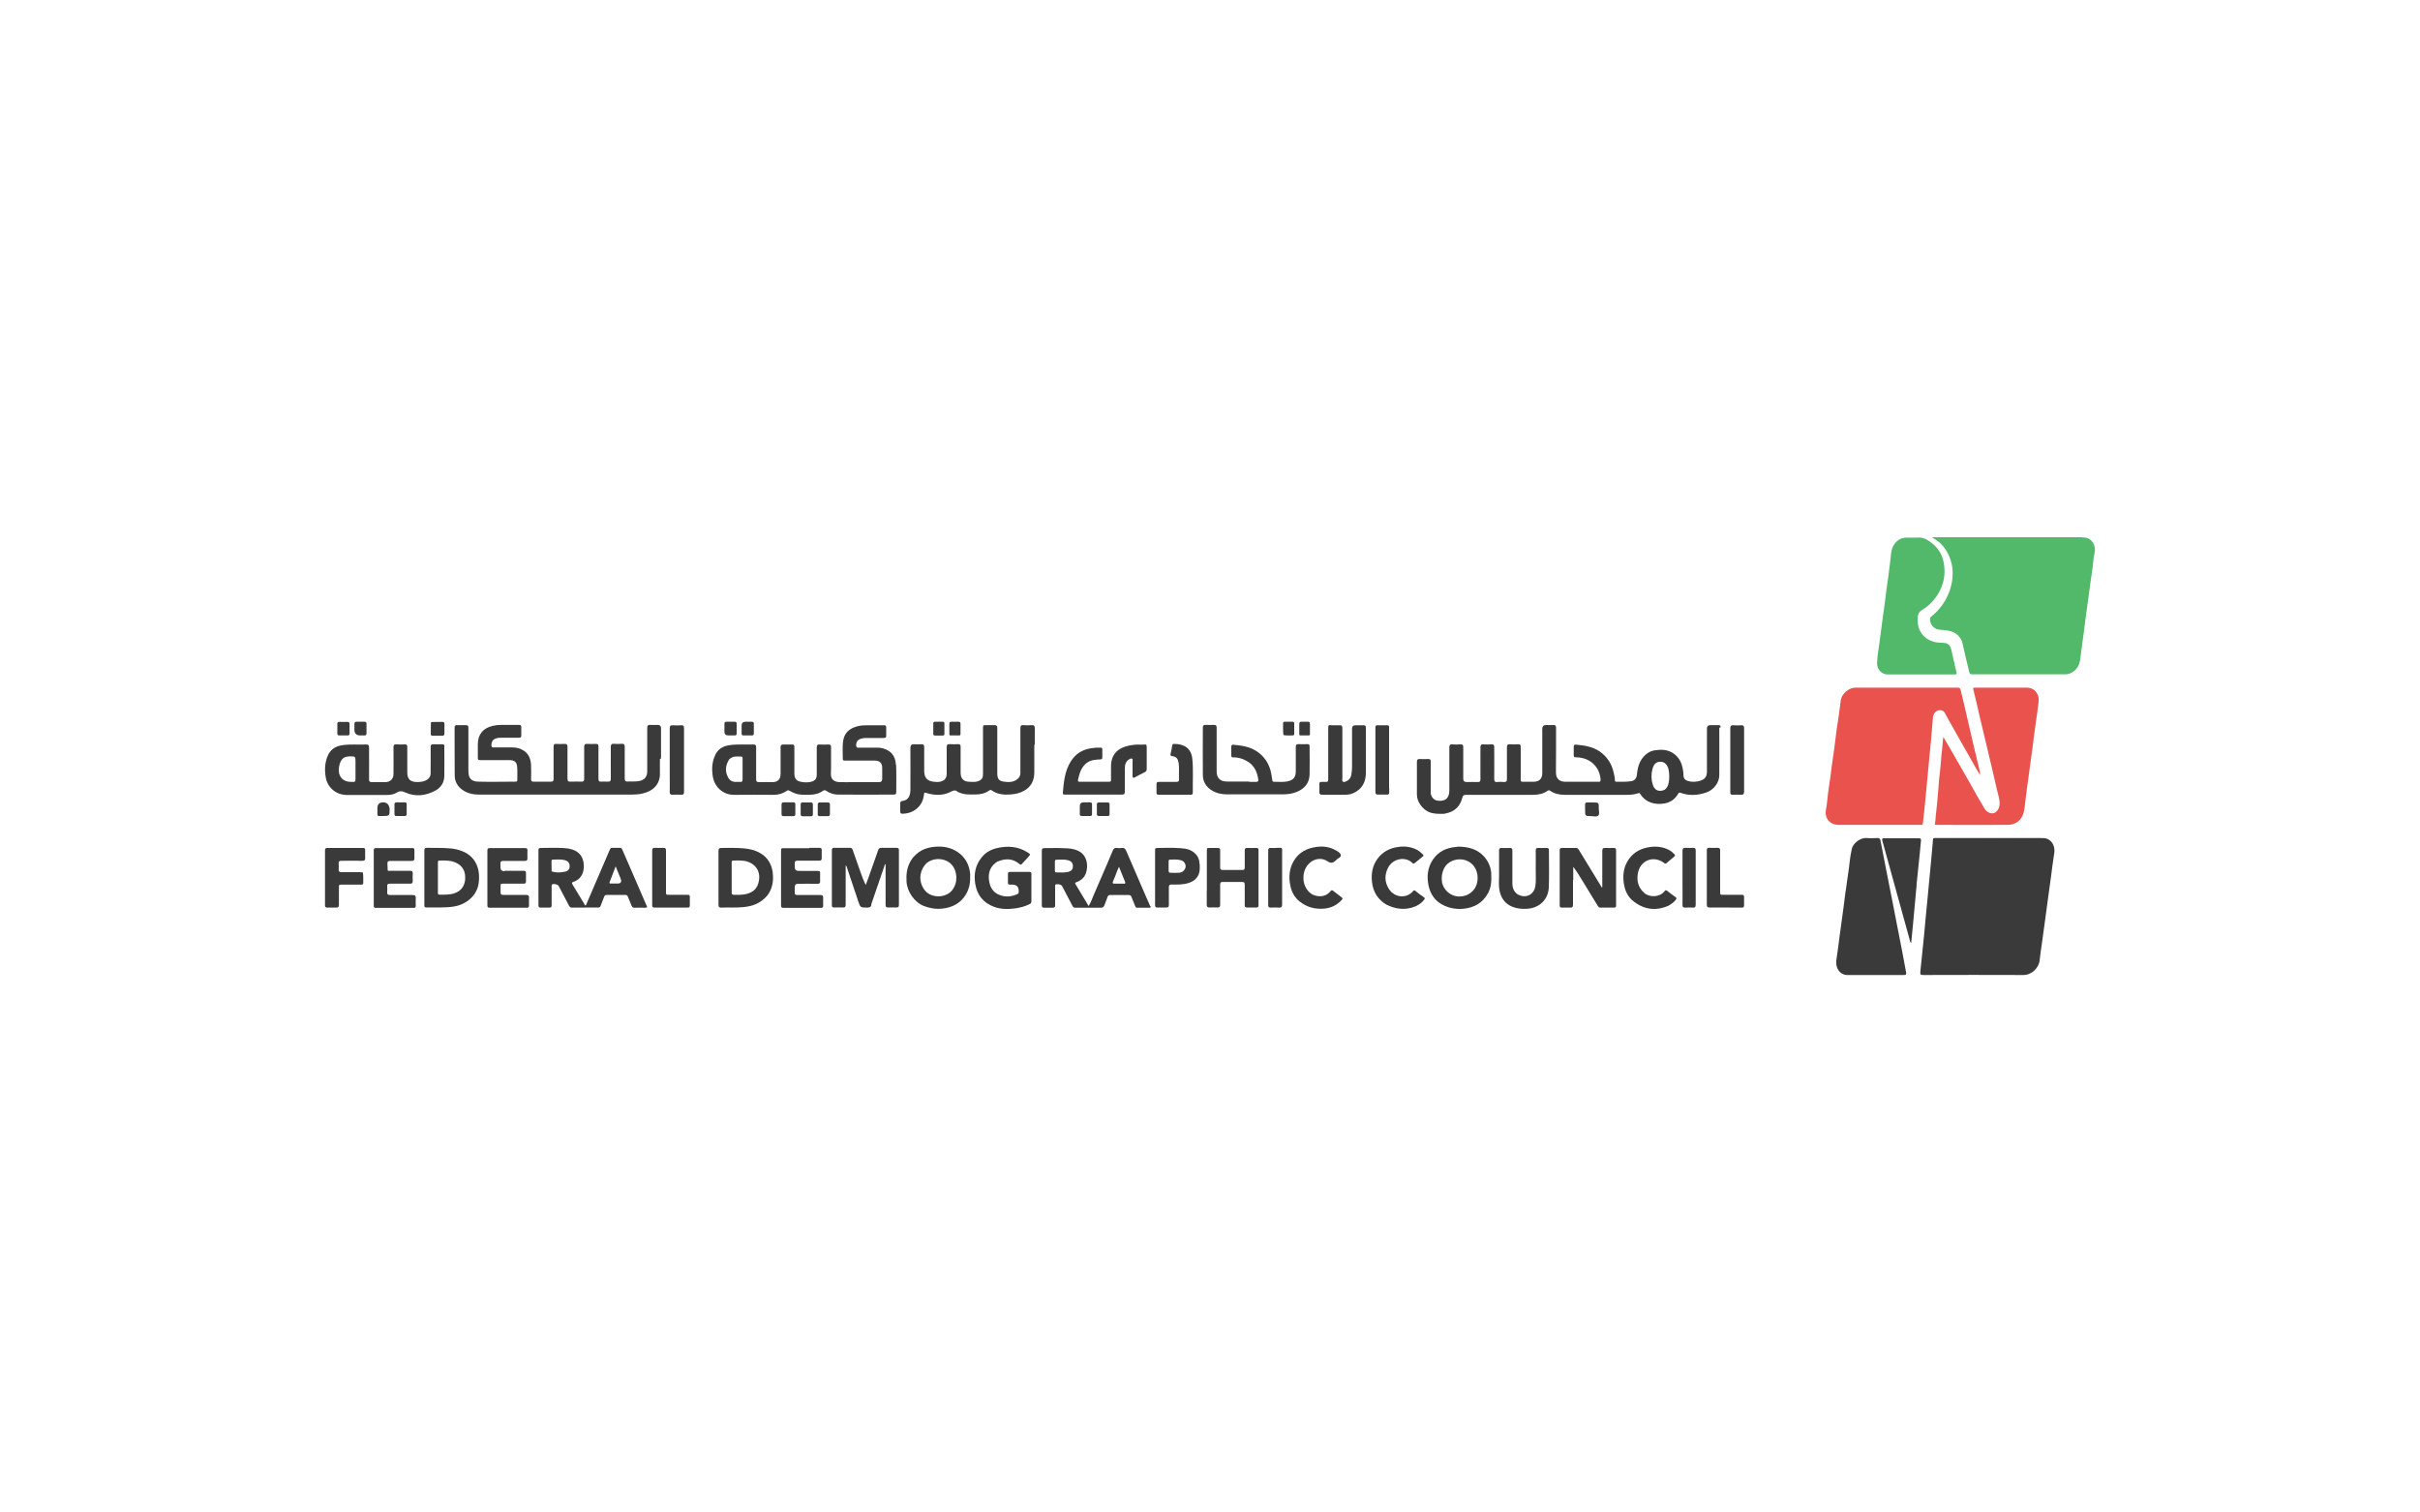 <?xml version="1.0" encoding="UTF-8"?><svg id="Layer_1" xmlns="http://www.w3.org/2000/svg" viewBox="0 0 200 125"><defs><style>.cls-1{fill:#e9524d;}.cls-2{fill:#3a3a3a;}.cls-3{fill:#51b969;}</style></defs><path class="cls-2" d="m29.99,72.09c.05.3.02.59.03.88,0,.14-.09.14-.19.14-.52,0-1.04,0-1.55,0-.27,0-.27,0-.27.26,0,.46,0,.93,0,1.39,0,.2-.06.26-.26.25-.23-.01-.46,0-.69,0-.13,0-.2-.03-.2-.18,0-1.52,0-3.04,0-4.56,0-.14.05-.19.19-.19.98,0,1.97,0,2.95,0,.13,0,.18.04.18.18,0,.22-.01.43,0,.65,0,.17-.05.24-.23.23-.57-.01-1.14,0-1.72,0-.18,0-.26.04-.24.24.01.16.01.32,0,.48-.01.17.06.22.22.22.5,0,1.01,0,1.51,0,.08,0,.16.01.25.03Z"/><path class="cls-2" d="m29.78,60.78q-.49,0-.49-.47c0-.16,0-.32,0-.48,0-.13.04-.18.17-.18.22,0,.44,0,.66,0,.13,0,.18.05.17.18,0,.25,0,.51,0,.76,0,.14-.04.2-.18.19-.11,0-.21,0-.34,0Z"/><path class="cls-2" d="m28.89,60.1c0,.18,0,.34,0,.5,0,.12-.03.19-.17.18-.23,0-.46,0-.68,0-.11,0-.16-.04-.16-.15,0-.27,0-.55,0-.82,0-.11.05-.15.16-.15.21,0,.42.01.62,0,.17-.01.25.05.23.23,0,.07,0,.13,0,.22Z"/><path class="cls-2" d="m31.19,66.8q0-.49.47-.49t.54.53c0,.6,0,.6-.6.6-.47,0-.4.06-.41-.4,0-.07,0-.15,0-.24Z"/><g><path class="cls-3" d="m172.08,44.42c.76-.06,1.16.63,1.03,1.24-.1.44-.12.89-.18,1.34-.06.44-.13.88-.19,1.32-.05.35-.09.71-.14,1.06-.08.55-.16,1.1-.23,1.65-.05.35-.09.7-.13,1.05-.04.34-.09.68-.14,1.02-.05.35-.1.71-.14,1.06-.05.47-.11.94-.52,1.27-.22.18-.46.3-.74.3-2.58,0-5.16,0-7.73,0-.15,0-.19-.06-.22-.18-.19-.8-.39-1.59-.56-2.39-.12-.55-.59-.92-1.12-1.03-.26-.05-.52-.07-.79-.09-.41-.02-.83-.45-.77-.93,0-.07.05-.11.09-.15.54-.43.98-.96,1.29-1.58.28-.56.45-1.15.48-1.78.05-.91-.2-1.71-.75-2.42-.23-.29-.52-.52-.84-.7-.03-.01-.05-.03-.11-.08,4.16,0,8.27,0,12.4,0Z"/><path class="cls-2" d="m168.73,69.27c.71-.08,1.16.56,1.04,1.25-.11.65-.18,1.31-.27,1.97-.08.63-.17,1.26-.26,1.89-.08.57-.15,1.14-.23,1.71-.09.63-.17,1.26-.26,1.89-.06.45-.14.9-.18,1.35-.06.68-.68,1.26-1.36,1.25-2.74-.02-5.48,0-8.22,0-.29,0-.31-.04-.28-.33.06-.51.1-1.03.16-1.54.05-.49.1-.98.15-1.48.05-.47.09-.95.13-1.42.05-.51.1-1.03.15-1.54.04-.46.09-.92.13-1.38.05-.53.1-1.05.15-1.58.04-.47.09-.95.13-1.42.01-.17.03-.33.04-.5,0-.1.05-.13.14-.13.07,0,.13,0,.2,0,2.87,0,5.73,0,8.62,0Z"/><path class="cls-1" d="m157.63,56.83c1.4,0,2.78,0,4.16,0,.16,0,.21.05.25.2.22.95.46,1.9.67,2.86.26,1.15.53,2.29.81,3.44.06.24.12.48.13.74-.12-.2-.24-.39-.35-.59-.43-.75-.86-1.5-1.28-2.25-.3-.53-.6-1.07-.9-1.6-.14-.25-.27-.5-.41-.74-.16-.27-.58-.26-.8,0-.09.11-.15.24-.16.39-.05.62-.1,1.24-.16,1.87-.06.56-.11,1.12-.16,1.68-.07.71-.13,1.41-.2,2.12-.05.55-.11,1.11-.16,1.66-.04.47-.11.95-.15,1.42-.01.14-.08.14-.18.14-.75,0-1.51,0-2.26,0-1.51,0-3.02,0-4.52,0-.81,0-1.19-.63-1.05-1.29.09-.44.11-.89.17-1.34.06-.44.13-.88.19-1.31.05-.34.09-.68.13-1.02.06-.47.14-.94.2-1.41.06-.45.11-.91.17-1.36.06-.45.14-.9.2-1.35.05-.41.1-.81.16-1.22.09-.55.66-1.04,1.23-1.04,1.43,0,2.85,0,4.3,0Z"/><path class="cls-2" d="m142.2,60.11c0-.13-.04-.18-.17-.18-.22,0-.44,0-.67,0q-.29,0-.29.28c0,1.18,0,2.37,0,3.55,0,.42-.17.65-.57.77-.33.1-.66.11-.99.02-.26-.08-.38-.22-.38-.5,0-.16-.02-.31-.05-.46-.09-.56-.33-1.03-.82-1.35-.46-.3-.98-.31-1.5-.23-.29.04-.55.17-.77.37-.5.45-.65,1.03-.71,1.66-.03.28-.19.48-.47.52-.4.07-.8.04-1.21.05-.1,0-.15-.05-.14-.15,0-.2-.05-.39-.09-.57-.16-.75-.54-1.35-1.17-1.79-.59-.4-1.28-.5-1.97-.56-.12-.01-.17.05-.17.16,0,.2,0,.41,0,.61,0,.27,0,.27.27.28,1.06.04,1.87.75,1.95,1.84.01.17-.05.18-.18.18-.9,0-1.81,0-2.71,0-.48,0-.81-.22-.8-.8.02-1.22,0-2.44.01-3.66,0-.17-.05-.24-.23-.23-.19.02-.39,0-.59,0q-.32,0-.32.31v3.66c0,.46-.24.71-.71.72-.26,0-.53,0-.79,0-.28,0-.28,0-.28-.27,0-.87,0-1.74,0-2.6,0-.17-.04-.24-.22-.23-.22.02-.45.02-.67,0-.2-.02-.25.07-.25.25,0,.87,0,1.74,0,2.61,0,.21-.07.27-.26.26-.18-.02-.36-.02-.54,0-.2.02-.25-.06-.25-.25.01-.88,0-1.76,0-2.64,0-.17-.05-.23-.22-.22-.22.01-.45.02-.67,0-.19-.01-.25.05-.25.25,0,.88,0,1.76,0,2.64,0,.17-.05.23-.22.22-.31-.01-.62,0-.93,0q-.27,0-.27-.26c0-.86,0-1.72,0-2.59,0-.2-.04-.28-.26-.26-.21.02-.42.02-.63,0-.21-.02-.26.07-.26.26,0,1.18,0,2.35,0,3.53,0,.16-.02.32-.08.47-.14.33-.46.46-.94.38-.28-.05-.52-.34-.52-.66,0-.85,0-1.71,0-2.56,0-.16-.05-.22-.21-.21-.24.01-.47.01-.71,0-.16,0-.22.05-.22.22,0,.91,0,1.82,0,2.73,0,.58.46,1.2.99,1.43.4.17.81.15,1.25.15.05-.01.08-.03.12-.03.74-.14,1.21-.57,1.39-1.3.05-.19.12-.24.31-.24,1.84,0,3.68,0,5.51,0,.45,0,.87-.08,1.24-.34.07-.05.12-.05.19,0,.37.25.79.34,1.24.34,1.68,0,3.37,0,5.05,0,.34,0,.67-.02.99-.13.08-.03.13-.03.18.06.46.73,1.27.93,2.06.77.46-.1.8-.35,1.05-.75.04-.07.07-.17.21-.12.72.26,1.43.22,2.15-.03.6-.21,1.06-.81,1.06-1.43.01-1.31,0-2.61,0-3.92Zm-4.29,4.57c-.04.24-.14.45-.35.6-.46.19-.83.04-.97-.44-.13-.42-.14-.86-.02-1.29.12-.45.35-.63.75-.59.29.03.53.32.59.7.06.34.06.68,0,1.02Z"/><path class="cls-1" d="m163.32,57.96c-.08-.35-.16-.68-.24-1.01-.03-.11.04-.12.13-.12.42,0,.83,0,1.25,0,1,0,2.01,0,3.01,0,.45,0,.77.2.95.62.11.27.06.53.03.8-.04.37-.1.73-.15,1.1-.06.46-.13.92-.19,1.37-.05.35-.09.7-.13,1.04-.06.44-.12.88-.18,1.32-.05.35-.09.69-.14,1.04-.05.36-.1.72-.15,1.08-.05.35-.09.7-.13,1.04-.04.32-.06.65-.15.96-.18.62-.66.96-1.3.97-1.96.02-3.92,0-5.88,0-.13,0-.18-.02-.13-.17.05-.18.03-.38.06-.57.08-.67.14-1.35.2-2.02.03-.34.05-.69.08-1.03.05-.49.12-.97.15-1.46.02-.32.05-.64.09-.95.03-.34.06-.67.1-1.07.16.27.29.49.42.71.4.7.8,1.39,1.2,2.09.39.67.77,1.35,1.15,2.03.21.37.44.74.65,1.11.17.3.53.43.75.36.27-.08.48-.41.49-.75.01-.39-.12-.75-.21-1.13-.27-1.2-.56-2.39-.84-3.59-.2-.84-.4-1.67-.6-2.51-.1-.42-.19-.83-.29-1.27Z"/><path class="cls-3" d="m158.5,51.04c-.11,1,.44,1.78,1.39,2.02.19.05.41.05.62.06.43.02.65.13.76.59.14.62.27,1.24.42,1.85.03.14.01.18-.13.18-1.86,0-3.71,0-5.57,0-.47,0-.86-.42-.86-.89,0-.57.12-1.12.19-1.68.06-.43.11-.87.17-1.3.08-.56.14-1.13.23-1.69.07-.44.11-.88.17-1.32.06-.46.13-.92.19-1.38.05-.35.08-.7.13-1.04.07-.43.04-.88.24-1.28.24-.47.62-.73,1.16-.73.3,0,.61.02.91,0,.45-.04.79.19,1.12.44.61.46.94,1.1,1.03,1.84.11.8-.04,1.58-.45,2.29-.34.58-.78,1.05-1.36,1.4-.25.15-.37.35-.37.66Z"/><path class="cls-2" d="m54.54,62.72c0,.39-.01.76,0,1.13.03,1-.58,1.53-1.44,1.73-.3.07-.61.09-.92.09-4.19,0-8.39,0-12.58,0-.5,0-.99-.1-1.41-.41-.38-.28-.6-.67-.61-1.13-.02-1.33,0-2.67-.01-4,0-.17.07-.21.22-.2.24,0,.47.01.71,0,.17,0,.21.06.21.22,0,1.2,0,2.4,0,3.59,0,.63.3.85.82.86,1.02.03,2.03,0,3.05,0,.08,0,.17,0,.17-.12,0-.38.02-.76-.01-1.13-.04-.38-.24-.53-.65-.53-.78,0-1.56,0-2.34,0-.26,0-.26,0-.26-.27,0-.34,0-.69,0-1.03,0-.8.41-1.33,1.19-1.52.23-.06.46-.09.7-.09.5,0,1.01,0,1.51,0,.14,0,.2.04.19.19,0,.23,0,.46,0,.69,0,.15-.06.18-.19.18-.5,0-1,0-1.49,0-.22,0-.43.03-.61.16-.14.1-.23.43-.15.58.04.09.13.06.2.06.5,0,1.01,0,1.51,0,.35,0,.68.09.97.29.41.29.55.72.57,1.19.02.38,0,.77,0,1.15,0,.15.05.2.2.2.48,0,.97,0,1.45,0,.18,0,.21-.07.21-.23,0-.88,0-1.76,0-2.65,0-.18.04-.26.24-.24.22.01.44.02.67,0,.19-.01.24.07.24.24,0,.88,0,1.75,0,2.63,0,.2.06.26.25.25.3-.01.61-.01.91,0,.17,0,.22-.06.22-.22,0-.88,0-1.76,0-2.65,0-.2.06-.26.25-.25.23.01.47.01.71,0,.17,0,.22.05.22.22,0,.88,0,1.76,0,2.65,0,.19.05.27.25.25.17-.01.34-.01.5,0,.2.02.27-.05.27-.26-.01-.87,0-1.74,0-2.61,0-.19.05-.27.25-.26.21.02.43.02.65,0,.2-.01.25.07.25.25,0,.87,0,1.74,0,2.61,0,.21.06.27.27.26.31-.02.62.02.92-.04.45-.09.67-.35.67-.81,0-1.19,0-2.38,0-3.57,0-.2.05-.28.26-.26.19.02.39,0,.59,0q.29,0,.29.28c0,.83,0,1.66,0,2.5Z"/><path class="cls-2" d="m152.54,73.64c.07-.49.12-.96.2-1.43.11-.69.14-1.4.31-2.08.12-.48.73-.91,1.21-.87.3.03.61.01.91,0,.15,0,.21.05.24.2.31,1.63.64,3.26.96,4.89.28,1.45.57,2.91.85,4.36.11.55.2,1.11.31,1.66.03.16-.01.21-.17.21-1.56,0-3.11,0-4.67,0-.64,0-1.03-.58-.92-1.27.11-.66.18-1.33.27-1.99.1-.76.21-1.51.31-2.27.06-.46.12-.93.18-1.41Z"/><path class="cls-2" d="m74.04,63.21c-.03-.54-.23-1-.77-1.25-.24-.11-.48-.17-.74-.17-.51,0-1.02,0-1.54,0-.07,0-.15.03-.2-.06-.09-.15,0-.5.17-.59.18-.11.39-.15.6-.15.5,0,1,0,1.49,0,.13,0,.2-.04.19-.18,0-.23,0-.46,0-.69,0-.14-.06-.19-.19-.18-.48,0-.97,0-1.45,0-.25,0-.51.02-.76.09-.63.17-1.06.52-1.16,1.21-.07.45-.02.9-.03,1.35,0,.27,0,.27.26.27.79,0,1.59,0,2.38,0,.42,0,.62.2.62.62,0,.3,0,.59,0,.89q0,.27-.26.27h-2.12c-.4,0-.77.01-1.15,0-.44-.02-.73-.23-.71-.7.03-.73,0-1.47.01-2.2,0-.16-.05-.21-.21-.21-.24.01-.49.01-.73,0-.18-.01-.24.05-.24.24,0,.75,0,1.49,0,2.24,0,.33-.12.5-.43.59-.28.08-.56.07-.84.02-.42-.07-.57-.27-.58-.69,0-.07,0-.14,0-.2,0-.67,0-1.33,0-2,0-.15-.05-.21-.2-.2-.23,0-.47.01-.71,0-.17,0-.23.05-.23.23.01.73,0,1.47,0,2.2,0,.45-.23.68-.68.68-.36,0-.73-.01-1.09,0-.2,0-.25-.06-.25-.25,0-.88,0-1.76,0-2.64,0-.17-.05-.22-.22-.22-.65.02-1.31-.04-1.95.05-.51.07-.94.28-1.18.76-.29.57-.33,1.16-.24,1.78.13.92.86,1.59,1.81,1.57,1.08-.02,2.15,0,3.23,0,.4,0,.77-.11,1.1-.34.07-.05.1-.05.18-.01.16.09.32.17.49.23.4.15.81.11,1.22.11.39,0,.76-.09,1.08-.32.1-.07.17-.07.27,0,.29.19.62.31.97.31,1.54.01,3.08,0,4.62,0,.15,0,.2-.06.2-.2,0-.75.02-1.51-.01-2.26Zm-12.83,1.41c-.17,0-.34,0-.5,0-.23-.02-.41-.14-.52-.34-.29-.52-.25-1.02.08-1.53.3-.29.67-.23,1.02-.22.08,0,.08.08.08.14,0,.6,0,1.2,0,1.79,0,.11-.05.16-.16.16Z"/><path class="cls-2" d="m85.48,61.55c0,.77,0,1.53,0,2.28,0,.66-.25,1.19-.84,1.52-.35.2-.74.28-1.14.31-.54.04-1.08-.01-1.54-.34-.08-.06-.15-.03-.22.02-.34.24-.73.32-1.14.32-.44,0-.89.03-1.31-.16-.04-.02-.1-.02-.13-.05-.2-.19-.38-.13-.61,0-.62.31-1.28.29-1.94.1-.22-.07-.23-.07-.26.18-.05.41-.22.76-.52,1.04-.35.33-.77.47-1.25.48-.13,0-.18-.04-.18-.18,0-.22,0-.44,0-.67,0-.12.05-.19.15-.2.56-.05.69-.5.69-.94.01-1.16,0-2.32,0-3.47q0-.28.27-.28c.21,0,.42.01.63,0,.19-.01.24.07.24.24,0,.65,0,1.31,0,1.96,0,.56.25.85.81.9.17.02.35.03.52-.01.35-.08.53-.29.53-.66,0-.73,0-1.45,0-2.18,0-.21.06-.27.27-.26.22.02.44.01.67,0,.16,0,.21.06.21.21,0,.72,0,1.44,0,2.16,0,.47.25.73.71.74.23,0,.46.04.68-.03.34-.1.46-.26.46-.61,0-1.26,0-2.52,0-3.78,0-.26,0-.26.27-.26.23,0,.46,0,.69,0,.17,0,.22.06.22.22,0,1.26,0,2.52,0,3.78,0,.42.13.61.54.67.4.06.81.06,1.15-.23.15-.13.22-.29.22-.5,0-1.23,0-2.45,0-3.68,0-.2.05-.28.26-.26.22.02.45.02.67,0,.21-.02.26.07.26.27-.01.44,0,.89,0,1.35Z"/><path class="cls-2" d="m53.42,74.81c-.28-.63-.55-1.27-.82-1.9-.39-.9-.78-1.79-1.17-2.69-.04-.09-.07-.15-.18-.15-.22,0-.43,0-.65,0-.09,0-.15.03-.19.12-.4.93-.8,1.85-1.19,2.77-.26.59-.51,1.19-.77,1.79-.02.03-.02.09-.07.08-.03,0-.05-.05-.06-.07-.34-.56-.68-1.11-1.01-1.67-.06-.11-.07-.16.08-.21.43-.14.7-.44.81-.87.05-.23.07-.46.03-.7-.07-.44-.26-.77-.67-.99-.38-.2-.79-.23-1.19-.24-.56-.03-1.12,0-1.68,0-.14,0-.19.04-.19.18,0,1.52,0,3.04,0,4.57,0,.14.06.18.19.18.23,0,.46-.01.69,0,.17.01.22-.06.21-.22,0-.5,0-1.01,0-1.52,0-.06-.02-.14.05-.18.12-.08.46,0,.53.13.28.54.57,1.08.85,1.62.06.11.12.17.26.17.74-.01,1.48,0,2.24-.01.1-.05.12-.14.15-.22.09-.22.18-.45.26-.67.04-.12.11-.15.22-.15.51,0,1.01,0,1.52,0,.13,0,.19.05.23.17.09.24.19.47.29.71.05.12.11.18.25.18.29-.01.58-.01.87,0,.16,0,.2-.03.13-.19Zm-6.78-2.76c-.35.07-.7.08-1.05-.03-.01-.28-.01-.55-.01-.82,0-.09.01-.17.13-.16.31.01.63-.04.94.04.28.07.42.23.43.48,0,.28-.11.43-.43.49Zm4.39.97h-.54c-.07,0-.15,0-.11-.11.16-.42.32-.84.5-1.31.15.38.28.7.42,1.03q.14.39-.27.39Z"/><path class="cls-2" d="m95.05,74.87c-.1-.23-.2-.45-.3-.68-.56-1.29-1.12-2.57-1.67-3.86-.08-.18-.17-.28-.38-.25-.13.02-.27.02-.4,0-.19-.02-.28.07-.34.23-.14.35-.29.69-.44,1.04-.37.86-.74,1.73-1.12,2.59-.13.31-.24.63-.43.94-.37-.62-.73-1.21-1.08-1.8-.03-.05-.08-.12.04-.16.41-.14.7-.39.83-.8.09-.31.11-.62.04-.93-.1-.39-.31-.69-.69-.87-.38-.19-.79-.21-1.19-.22-.52-.03-1.05,0-1.58-.01-.2,0-.25.07-.24.25,0,1.04,0,2.07,0,3.11,0,.46,0,.92,0,1.37,0,.15.05.2.2.2.23,0,.46-.01.69,0,.16,0,.21-.05.21-.21,0-.5,0-1.01,0-1.51,0-.07-.02-.14.04-.19.1-.09.47-.01.53.11.29.55.58,1.09.86,1.64.06.12.13.17.26.16.7,0,1.4,0,2.1,0,.16,0,.23-.07.28-.2.09-.24.19-.47.27-.71.04-.11.1-.14.21-.14.51,0,1.02,0,1.54,0,.12,0,.18.05.22.16.1.26.21.51.31.76.03.08.07.13.16.13.34,0,.67,0,1.01,0,.11,0,.13-.04.09-.14Zm-6.79-2.81c-.32.08-.64.03-.96.04-.1,0-.12-.07-.12-.15v-.75c0-.08.02-.15.13-.15.33.01.64-.04.94.04.28.07.42.23.42.49,0,.27-.12.41-.41.49Zm4.62.97c-.26,0-.52,0-.79,0-.14,0-.16-.06-.11-.17.04-.09.07-.17.11-.27.14-.31.22-.63.39-.95.18.44.34.84.5,1.24.04.11.02.16-.11.16Z"/><path class="cls-2" d="m36.73,61.71c0-.15-.04-.21-.2-.2-.23,0-.46.01-.69,0-.19-.01-.26.05-.25.25.01.56,0,1.12,0,1.69,0,.16,0,.31,0,.45,0,.27-.14.47-.38.59s-.49.14-.74.14c-.57,0-.81-.24-.81-.8,0-.7,0-1.4,0-2.1,0-.16-.05-.22-.21-.21-.22.01-.44.02-.67,0-.2-.01-.27.05-.26.26.01.73,0,1.45,0,2.18,0,.42-.26.67-.68.68-.36,0-.73,0-1.09,0-.19,0-.26-.05-.25-.25.01-.87,0-1.73,0-2.6,0-.19-.04-.27-.25-.26-.64.03-1.28-.04-1.91.05-.59.07-1.04.35-1.27.92-.23.56-.25,1.15-.15,1.74.15.87.87,1.46,1.76,1.46,1.1,0,2.2,0,3.29,0,.28,0,.56-.04.79-.18.25-.16.44-.16.73-.03.84.38,1.69.28,2.49-.15.45-.24.72-.66.74-1.17.02-.81,0-1.61,0-2.42Zm-7.54,2.91c-.07,0-.13,0-.2,0-.66,0-1.07-.47-.98-1.14.03-.25.08-.49.24-.7.16-.22.41-.26.66-.27.47,0,.47,0,.47.47v.26c0,.41,0,.8,0,1.19,0,.14-.05.2-.19.19Z"/><path class="cls-2" d="m103.22,64.62c.21,0,.4,0,.59,0,.14,0,.2-.06.18-.19-.09-.66-.35-1.21-.96-1.54-.34-.19-.7-.31-1.1-.29-.12,0-.17-.04-.17-.16,0-.24,0-.48,0-.73,0-.13.06-.17.17-.16.66.06,1.32.15,1.9.52.59.38.96.9,1.16,1.56.08.28.11.56.16.85.01.07.03.13.12.13.4,0,.81.05,1.2-.05.44-.11.62-.35.62-.82,0-.67,0-1.33,0-2,0-.18.05-.25.24-.24.24.01.48,0,.73,0,.12,0,.17.04.17.16,0,.79.02,1.59,0,2.38-.03.68-.42,1.14-1.04,1.4-.37.15-.76.21-1.16.21-1.54,0-3.08,0-4.62,0-.44,0-.87-.09-1.25-.32-.48-.29-.75-.73-.75-1.28-.02-1.31,0-2.62,0-3.94,0-.15.05-.2.2-.2.24,0,.47.01.71,0,.18,0,.23.05.23.23,0,1.19,0,2.38,0,3.57,0,.08,0,.16.01.24.08.43.35.64.86.64.61,0,1.21,0,1.84,0Z"/><path class="cls-2" d="m72.02,74.75c-.03.21-.15.26-.34.26-.58-.01-.58,0-.76-.55-.31-.94-.62-1.87-.94-2.81-.01-.04-.03-.09-.09-.13,0,.07,0,.14,0,.2,0,1.01,0,2.02,0,3.03,0,.19-.05.27-.25.25-.23-.02-.47,0-.71,0-.13,0-.18-.04-.18-.17,0-1.53,0-3.06,0-4.58,0-.13.05-.18.18-.18.44,0,.88,0,1.31,0,.13,0,.19.05.23.17.22.63.44,1.25.66,1.88.12.34.25.69.42,1.02.08-.22.16-.44.24-.65.26-.75.53-1.49.79-2.24.05-.13.11-.18.25-.18.42,0,.83,0,1.25,0,.15,0,.22.04.21.2,0,1.51,0,3.02,0,4.52,0,.16-.06.21-.21.21-.22,0-.44-.01-.67,0-.17,0-.22-.05-.22-.22,0-1.04,0-2.09,0-3.13,0-.07,0-.14,0-.22-.02,0-.03,0-.05,0-.38,1.1-.76,2.2-1.14,3.32Z"/><path class="cls-2" d="m90.33,61.83c.22-.06.43-.03.64-.04.09,0,.13.05.13.14,0,.23,0,.46,0,.69,0,.12-.07.14-.17.14-.18.01-.36.02-.54.05-.52.09-.86.42-1.07.88-.11.24-.17.51-.23.77-.02.11.03.15.13.15.82,0,1.64,0,2.46,0,.12,0,.14-.07.14-.17,0-.34,0-.69,0-1.03-.02-1.09.58-1.6,1.49-1.79.3-.06.61-.1.92-.08.07,0,.13,0,.2,0,.34-.03.34-.03.34.32,0,.56,0,1.12,0,1.68,0,.14-.04.22-.17.28-.27.13-.54.28-.8.42-.15.08-.2.04-.2-.13,0-.4,0-.79,0-1.19,0-.08.04-.18-.05-.22-.09-.04-.18.02-.26.07-.26.18-.33.45-.33.74,0,.64,0,1.28,0,1.92,0,.18-.05.24-.24.24-1.55,0-3.11,0-4.66,0-.24,0-.23-.02-.21-.26.04-.5.09-1,.22-1.49.14-.53.38-1.01.75-1.41.4-.42.91-.62,1.5-.69Z"/><path class="cls-2" d="m130,72.74c0,.69,0,1.35,0,2.02,0,.2-.06.26-.25.25-.22-.01-.44,0-.67,0-.13,0-.18-.05-.18-.18,0-1.52,0-3.04,0-4.56,0-.14.04-.19.19-.19.38,0,.77,0,1.15,0,.12,0,.18.05.24.15.63,1.04,1.26,2.07,1.91,3.13.05-.08.03-.15.03-.22,0-.94,0-1.87,0-2.81,0-.2.06-.26.25-.25.23.01.47,0,.71,0,.13,0,.18.05.18.18,0,1.53,0,3.06,0,4.58,0,.12-.04.17-.16.17-.38,0-.75,0-1.13,0-.13,0-.19-.08-.24-.17-.43-.71-.87-1.42-1.3-2.13-.22-.36-.44-.72-.71-1.07v1.11Z"/><path class="cls-2" d="m80.19,72.35c-.05-.8-.36-1.47-1.04-1.93-.57-.38-1.19-.5-1.88-.44-.65.06-1.22.26-1.68.75-.15.14-.25.29-.35.46-.29.53-.36,1.09-.32,1.69.06.83.66,1.7,1.44,2,.5.19,1,.27,1.53.21.79-.09,1.44-.41,1.88-1.08.33-.5.44-1.06.4-1.65Zm-1.49,1.21c-.42.54-1.29.68-1.92.32-.5-.28-.81-1-.7-1.6.07-.36.22-.67.49-.94.63-.52,1.6-.42,2.08.12.49.55.53,1.48.05,2.1Z"/><path class="cls-2" d="m123.25,72.24c-.03-.55-.23-1.03-.59-1.44-.56-.63-1.31-.82-2.14-.83-.08.01-.15.03-.22.03-.77.07-1.42.37-1.87,1.03-.46.68-.53,1.42-.36,2.2.17.74.58,1.29,1.28,1.61.52.24,1.07.32,1.64.26.87-.1,1.55-.49,1.98-1.27.28-.5.3-1.04.27-1.59Zm-1.27.99c-.03.07-.07.14-.12.23-.35.46-.8.65-1.35.63-.65-.03-1.26-.58-1.34-1.23-.05-.38,0-.72.16-1.07.28-.59.98-.85,1.57-.75,1.08.19,1.45,1.33,1.08,2.2Z"/><path class="cls-2" d="m158.4,73.12c-.05.56-.1,1.1-.15,1.64-.04.47-.09.95-.13,1.42-.05.58-.11,1.15-.17,1.76-.12-.11-.11-.23-.14-.33-.42-1.5-.83-2.99-1.24-4.49-.34-1.22-.67-2.44-1.01-3.66-.03-.13,0-.18.12-.18.98,0,1.95,0,2.93,0,.13,0,.16.07.15.18-.03.35-.06.71-.1,1.06-.03.35-.07.71-.11,1.06-.05.51-.11,1.02-.16,1.56Z"/><path class="cls-2" d="m109.97,59.94c.25,0,.49.01.73,0,.19-.01.24.06.24.24,0,1.38,0,2.76,0,4.14,0,.1-.06.24.06.29.12.05.23-.02.34-.08.22-.12.32-.32.35-.56.03-.2.05-.4.05-.6,0-1.05,0-2.1,0-3.15q0-.28.29-.28c.22,0,.43,0,.65,0,.13,0,.2.03.2.18,0,1.27.02,2.53,0,3.8-.01.62-.24,1.17-.81,1.51-.26.16-.54.25-.84.25-.65,0-1.31,0-1.96,0-.18,0-.24-.06-.23-.23.01-.22,0-.44,0-.67,0-.11.04-.16.16-.16.13,0,.27,0,.4,0,.12,0,.17-.04.17-.17,0-.18,0-.36,0-.55,0-1.25,0-2.5,0-3.76,0-.14.02-.24.21-.22Z"/><path class="cls-2" d="m38.16,70.33c-.31-.12-.61-.18-.91-.21-.66-.06-1.32-.04-1.97-.05-.16,0-.21.05-.21.21,0,.5,0,.99,0,1.49v3c0,.12-.01.23.17.23.76-.02,1.52.04,2.27-.08.98-.16,1.91-.86,2.05-1.94.15-1.13-.21-2.2-1.4-2.65Zm.29,2.26c-.03.59-.3,1.04-.91,1.24-.4.13-.81.11-1.22.11-.1,0-.13-.05-.13-.14,0-.85,0-1.69,0-2.54,0-.09.03-.14.13-.14.52-.01,1.05-.03,1.53.27.45.28.62.71.59,1.2Z"/><path class="cls-2" d="m82.47,71.18c-.59.35-.81.87-.74,1.52.08.76.46,1.2,1.16,1.35.4.09.8.02,1.18-.15.08-.04.13-.09.12-.19,0-.01,0-.03,0-.04q.02-.56-.54-.56c-.07,0-.13,0-.2,0-.1,0-.15-.04-.15-.14,0-.25,0-.5,0-.75,0-.11.04-.16.15-.16.55,0,1.09,0,1.64,0,.12,0,.15.06.15.16,0,.76,0,1.52,0,2.28,0,.11-.05.17-.15.22-.39.2-.81.3-1.23.36-.58.07-1.16.07-1.72-.14-.88-.33-1.39-.97-1.54-1.89-.13-.8,0-1.54.52-2.18.32-.41.75-.65,1.24-.77.9-.22,1.77-.16,2.57.35.25.16.24.16.05.38-.17.2-.35.37-.52.56-.07.08-.11.09-.2.02-.55-.46-1.15-.49-1.8-.21Z"/><path class="cls-2" d="m63.87,72.14c-.1-.72-.42-1.29-1.07-1.65-.58-.33-1.21-.38-1.85-.41-.44-.02-.89,0-1.33,0-.18,0-.24.05-.24.24,0,1.49,0,2.97,0,4.46,0,.19.07.24.24.23.6-.03,1.19.02,1.79-.04.8-.07,1.48-.33,2.01-.97.09-.13.17-.24.23-.37.22-.47.28-.97.21-1.49Zm-1.19.83c-.16.58-.58.84-1.13.94-.3.06-.6.04-.9.04-.13,0-.18-.05-.18-.18,0-.83,0-1.65,0-2.48,0-.07-.01-.14.1-.17.43,0,.84-.04,1.24.1.76.27,1.09.95.87,1.74Z"/><path class="cls-2" d="m99.74,73.63c0-1.11,0-2.2,0-3.29,0-.26,0-.26.27-.26.21,0,.42,0,.63,0,.15,0,.2.05.2.2,0,.47,0,.94,0,1.41,0,.16.05.21.21.21.54,0,1.08,0,1.62,0,.15,0,.2-.05.2-.2,0-.47,0-.94,0-1.41,0-.15.04-.22.21-.21.25.01.5,0,.75,0,.13,0,.18.04.18.17,0,1.53,0,3.06,0,4.58,0,.13-.05.18-.18.17-.26,0-.51,0-.77,0-.14,0-.19-.05-.19-.19,0-.57,0-1.13,0-1.7,0-.17-.05-.22-.22-.22-.53,0-1.06,0-1.6,0-.16,0-.21.05-.21.21,0,.56,0,1.12,0,1.68,0,.16-.05.23-.22.22-.21-.01-.42-.01-.63,0-.19.01-.26-.05-.26-.25.01-.37,0-.74,0-1.13Z"/><path class="cls-2" d="m66.9,70.07c.28,0,.55,0,.81,0,.14,0,.21.04.2.19,0,.22,0,.44,0,.67,0,.15-.06.2-.2.2-.6,0-1.2,0-1.8,0-.18,0-.23.06-.23.23,0,.62,0,.62.62.62.43,0,.86,0,1.29,0,.14,0,.2.04.19.19,0,.21-.01.42,0,.63.02.2-.07.25-.26.24-.52-.01-1.05,0-1.57,0q-.27,0-.27.28c0,.15,0,.3,0,.44-.01.16.06.21.21.21.63,0,1.27,0,1.9,0,.19,0,.25.06.24.24-.01.21,0,.43,0,.65,0,.12-.05.17-.17.17-1.04,0-2.09,0-3.13,0-.15,0-.18-.07-.18-.2,0-.45,0-.9,0-1.35,0-1.04,0-2.07,0-3.11,0-.27,0-.27.26-.27.69,0,1.37,0,2.08,0Z"/><path class="cls-2" d="m32.01,71.91c.07.09.16.06.24.06.55,0,1.09,0,1.64,0,.17,0,.23.05.22.22-.01.21-.01.42,0,.63,0,.16-.05.21-.21.21-.56,0-1.12,0-1.68,0-.16,0-.23.05-.22.22.01.15.01.31,0,.46-.02.19.05.26.25.26.61-.01,1.23,0,1.84,0,.2,0,.28.04.27.26-.02.21,0,.42,0,.63,0,.11-.03.17-.16.17-1.05,0-2.1,0-3.15,0-.18,0-.16-.12-.16-.23,0-1.25,0-2.49,0-3.74,0-.26,0-.53,0-.79,0-.13.05-.18.18-.18,1,0,2.01,0,3.01,0,.12,0,.17.04.17.17,0,.22,0,.44,0,.67,0,.16-.05.22-.22.22-.59,0-1.17,0-1.76,0-.19,0-.27.05-.25.25.02.17,0,.35.02.54Z"/><path class="cls-2" d="m41.7,71.97c.54,0,1.06,0,1.57,0,.15,0,.21.04.2.2,0,.22,0,.44,0,.67,0,.16-.06.19-.2.19-.55,0-1.09,0-1.64,0-.26,0-.26,0-.26.27,0,.15,0,.31,0,.46,0,.15.06.2.2.2.63,0,1.27,0,1.9,0,.2,0,.26.06.25.25-.01.21,0,.42,0,.63,0,.13-.05.18-.18.18-1.02,0-2.05,0-3.07,0-.18,0-.19-.09-.19-.23,0-1.05,0-2.1,0-3.15,0-.45,0-.9,0-1.35,0-.14.04-.2.19-.2.98,0,1.95,0,2.93,0,.15,0,.2.06.19.2,0,.22-.01.43,0,.65,0,.16-.06.21-.21.21-.59,0-1.18,0-1.78,0-.19,0-.26.06-.24.24.01.1,0,.2,0,.3q0,.31.33.31Z"/><path class="cls-2" d="m125.46,73.93c.65.35,1.32.01,1.43-.7.07-.46.02-.93.03-1.39.01-.52,0-1.04,0-1.55,0-.15.04-.22.2-.21.24.01.47,0,.71,0,.12,0,.18.04.18.17,0,1.03.03,2.06-.01,3.09-.04.94-.71,1.67-1.72,1.76-.46.04-.9,0-1.32-.17-.58-.25-.91-.71-1.03-1.32-.09-.41-.04-.83-.04-1.25,0-.69,0-1.37,0-2.06,0-.17.05-.23.22-.22.22.01.44.01.67,0,.18-.01.21.07.21.23,0,.9,0,1.79,0,2.69,0,.38.12.71.47.94Z"/><path class="cls-2" d="m99.13,71.4c0-.43-.19-.76-.54-1.01-.41-.29-.9-.28-1.37-.31-.49-.03-.98,0-1.47,0-.29,0-.29,0-.29.28,0,1.03,0,2.06,0,3.11,0,.46,0,.9,0,1.33,0,.14.04.21.19.2.25,0,.5,0,.75,0,.15,0,.2-.06.2-.2,0-.49,0-.98,0-1.47,0-.18.06-.23.23-.23.46.01.93.02,1.38-.12.46-.14.79-.41.91-.9.05-.23.03-.46.03-.68Zm-1.68.73c-.23.02-.47,0-.71,0-.11,0-.16-.05-.16-.16,0-.26,0-.52,0-.79,0-.08.02-.14.12-.14.29,0,.59-.03.88.05.13.03.25.1.33.24.22.34-.05.77-.47.8Z"/><path class="cls-2" d="m137.94,74.83c-1.06.48-2.04.36-2.94-.34-.5-.39-.73-.93-.81-1.56-.09-.7.02-1.35.43-1.93.43-.61,1.04-.9,1.76-1,.54-.07,1.07-.01,1.56.25.17.09.31.21.44.35.07.07.07.13-.02.2-.21.17-.42.35-.63.53-.06.05-.12.07-.19,0-.82-.64-1.9-.28-2.15.72-.16.66-.04,1.26.49,1.74.46.41,1.3.36,1.68-.13.09-.11.13-.11.23-.03.22.18.45.34.68.51.1.07.1.12.03.21-.14.2-.34.34-.56.47Z"/><path class="cls-2" d="m114.62,74.79c-.73-.43-1.14-1.05-1.23-1.89-.08-.69.03-1.34.44-1.91.43-.6,1.04-.91,1.77-1,.53-.07,1.03,0,1.5.24.19.1.34.24.49.38.08.08.05.14-.02.19-.21.17-.43.35-.64.52-.07.06-.13.08-.21,0-.53-.55-1.58-.4-1.99.37-.32.6-.31,1.22.07,1.8.48.73,1.47.77,1.97.17.08-.1.12-.1.22-.02.21.18.43.34.66.49.12.08.12.14.04.24-.28.35-.66.55-1.08.66-.68.17-1.34.07-1.99-.25Z"/><path class="cls-2" d="m108.79,74.04c.48.09.88-.02,1.18-.4.06-.07.12-.09.19-.03.24.18.48.37.72.55.11.08.08.14,0,.22-.38.42-.85.65-1.42.71-.75.07-1.42-.1-2.02-.56-.44-.34-.69-.8-.8-1.33-.15-.72-.09-1.42.29-2.06.43-.72,1.1-1.05,1.9-1.15.53-.07,1.03,0,1.5.25.19.1.41.21.47.39.07.23-.22.28-.34.42,0,.01-.02.02-.03.03-.22.2-.38.33-.72.1-.78-.52-1.8.06-1.96,1.04-.08.47,0,.9.27,1.3.19.27.44.45.78.52Z"/><path class="cls-2" d="m56.2,73.95c.22,0,.42,0,.63,0,.12,0,.19.03.18.17,0,.24,0,.47,0,.71,0,.13-.05.18-.18.18-.91,0-1.83,0-2.74,0-.18,0-.19-.09-.19-.23,0-1.03,0-2.06,0-3.09,0-.46,0-.93,0-1.39,0-.18.06-.24.23-.23.23.01.46.01.69,0,.17,0,.22.05.22.22,0,1.13,0,2.26,0,3.39,0,.27,0,.27.26.27.3,0,.59,0,.91,0Z"/><path class="cls-2" d="m142.96,75c-.57,0-1.12,0-1.67,0-.16,0-.23-.04-.23-.21,0-1.51,0-3.01,0-4.52,0-.15.04-.21.2-.2.23,0,.46.01.69,0,.17,0,.21.06.21.22,0,1.13,0,2.26,0,3.39,0,.26,0,.27.27.27.5,0,1.01,0,1.51,0,.15,0,.21.05.2.2,0,.21-.01.42,0,.63.01.17-.04.24-.23.23-.31-.01-.62,0-.95,0Z"/><path class="cls-2" d="m97.44,63.69c0-.23,0-.43-.03-.64-.07-.36-.18-.51-.54-.56-.12-.02-.16-.06-.13-.18.06-.23.1-.47.14-.71.02-.1.06-.12.15-.12.8,0,1.42.33,1.51,1.24.09.93.02,1.87.04,2.8,0,.11-.05.16-.16.16-.89,0-1.78,0-2.67,0-.12,0-.17-.04-.17-.17,0-.24,0-.47,0-.71,0-.15.06-.18.2-.18.47,0,.94,0,1.41,0,.19,0,.27-.05.25-.25-.02-.22,0-.44,0-.69Z"/><path class="cls-2" d="m55.35,64.02c0-1.29,0-2.56,0-3.83,0-.19.06-.26.25-.25.22.01.44.02.67,0,.2-.01.27.05.26.26,0,1.28,0,2.56,0,3.83,0,.48,0,.96,0,1.43,0,.17-.05.23-.22.22-.24-.01-.48-.01-.73,0-.17,0-.24-.05-.23-.23.01-.47,0-.94,0-1.43Z"/><path class="cls-2" d="m144.14,62.2c0,1.09,0,2.16,0,3.23,0,.19-.06.26-.25.25-.23-.01-.47,0-.71,0-.13,0-.18-.04-.18-.18,0-.17,0-.34,0-.5,0-1.6,0-3.2,0-4.8,0-.2.06-.28.26-.26.21.02.43.01.65,0,.17-.01.23.05.23.23,0,.67,0,1.34,0,2.04Z"/><path class="cls-2" d="m114.81,65.07c0,.15,0,.29,0,.42,0,.14-.06.19-.19.18-.24,0-.47-.01-.71,0-.19.01-.24-.06-.24-.24,0-1.61,0-3.21,0-4.82,0-.17,0-.34,0-.5,0-.11.03-.18.16-.17.28,0,.55,0,.83,0,.1,0,.15.05.14.15,0,.07,0,.13,0,.2,0,1.59,0,3.17,0,4.78Z"/><path class="cls-2" d="m105.52,70.07c.51,0,.44-.06.44.43,0,1.41,0,2.82,0,4.24,0,.2-.04.28-.26.27-.23-.02-.46-.01-.69,0-.15,0-.2-.06-.2-.2,0-1.51,0-3.01,0-4.52,0-.17.06-.22.22-.21.15.01.3,0,.46,0Z"/><path class="cls-2" d="m139.05,73.14c0-.95,0-1.89,0-2.82,0-.19.06-.26.25-.25.21.01.42.01.62,0,.16,0,.23.05.22.22,0,.44,0,.87,0,1.31,0,1.05,0,2.1,0,3.15,0,.2-.06.28-.26.26-.2-.02-.4-.01-.6,0-.17.01-.24-.05-.23-.23.01-.54,0-1.08,0-1.63Z"/><path class="cls-2" d="m35.66,59.67c.31,0,.61,0,.9-.01.12,0,.17.05.17.17,0,.26,0,.52,0,.79,0,.13-.04.18-.17.18-.26,0-.52,0-.79,0-.08,0-.17,0-.17-.12,0-.32,0-.63.01-.95,0-.02.02-.03.05-.05Z"/><path class="cls-2" d="m131.61,66.32c.53,0,.53,0,.52.51,0,.2.09.45-.05.58-.13.12-.37.04-.56.04-.52,0-.52,0-.52-.52,0-.15,0-.3,0-.44,0-.12.04-.17.16-.17.14,0,.28,0,.44,0Z"/><path class="cls-2" d="m64.6,66.45c0-.14.09-.13.17-.14.26,0,.52,0,.79,0,.11,0,.17.03.17.16,0,.27,0,.54,0,.81,0,.12-.05.17-.17.17-.27,0-.54,0-.81,0-.13,0-.16-.06-.16-.17,0-.27,0-.54,0-.82Z"/><path class="cls-2" d="m91.7,66.88c0,.15,0,.28,0,.4,0,.12-.05.17-.17.16-.23,0-.47,0-.7,0-.13,0-.18-.04-.18-.17,0-.26,0-.52,0-.78,0-.13.05-.18.18-.17.23,0,.47,0,.7,0,.12,0,.17.04.17.16,0,.13,0,.25,0,.4Z"/><path class="cls-2" d="m89.24,66.64q0-.33.31-.33c.17,0,.35,0,.52,0,.12,0,.19.04.18.17,0,.27,0,.54,0,.8,0,.11-.04.16-.16.16-.23,0-.47,0-.7,0-.11,0-.15-.05-.15-.16,0-.21,0-.42,0-.64Z"/><path class="cls-2" d="m60.2,60.78q-.33,0-.33-.31c0-.21,0-.43,0-.64,0-.12.04-.19.17-.18.23,0,.46,0,.68,0,.11,0,.16.04.16.16,0,.27,0,.55,0,.82,0,.11-.05.15-.16.15-.17,0-.34,0-.52,0Z"/><path class="cls-2" d="m61.29,59.98q0-.33.31-.33c.17,0,.35,0,.52,0,.12,0,.19.04.18.17,0,.27,0,.54,0,.8,0,.11-.04.16-.16.16-.23,0-.47,0-.7,0-.11,0-.15-.05-.15-.16,0-.21,0-.42,0-.64Z"/><path class="cls-2" d="m32.6,66.68c0-.06,0-.1,0-.14-.02-.18.05-.24.23-.23.2.01.4,0,.6,0,.13,0,.18.04.18.17,0,.27,0,.54,0,.8,0,.11-.05.16-.16.16-.23,0-.47,0-.7,0-.12,0-.15-.06-.15-.16,0-.19,0-.39,0-.6Z"/><path class="cls-2" d="m66.31,67.45c-.14,0-.13-.09-.14-.17,0-.26,0-.52,0-.79,0-.13.05-.18.18-.17.22,0,.44,0,.66,0,.12,0,.17.05.17.17,0,.27,0,.54,0,.81,0,.13-.06.16-.17.16-.23,0-.46,0-.7,0Z"/><path class="cls-2" d="m67.99,66.32c.15,0,.29,0,.42,0,.14,0,.19.06.18.19,0,.25,0,.51,0,.76,0,.13-.04.18-.18.18-.22,0-.44,0-.66,0-.13,0-.18-.05-.17-.18,0-.23.01-.47,0-.7-.01-.19.05-.28.25-.25.05,0,.09,0,.16,0Z"/><path class="cls-2" d="m77.13,59.75c.02-.09.07-.1.13-.1.22,0,.44,0,.66,0,.09,0,.13.04.13.14,0,.29,0,.58,0,.87,0,.1-.05.13-.14.13-.21,0-.43,0-.64,0-.12,0-.14-.07-.14-.17,0-.28,0-.56,0-.86Z"/><path class="cls-2" d="m78.46,60.68c0-.3,0-.58,0-.86,0-.12.04-.17.16-.17.2,0,.4,0,.6,0,.12,0,.16.05.16.17,0,.27,0,.54,0,.81,0,.07,0,.15-.09.15-.25,0-.51,0-.76,0-.04,0-.05-.03-.07-.09Z"/><path class="cls-2" d="m106.07,60.75c-.05-.33-.02-.66-.03-.98,0-.09.05-.12.13-.12.22,0,.44,0,.66,0,.09,0,.13.04.13.13,0,.29,0,.58,0,.87,0,.08-.04.13-.12.13-.25,0-.51.02-.78-.03Z"/><path class="cls-2" d="m107.38,60.68c0-.3,0-.58,0-.86,0-.12.04-.17.16-.17.19,0,.38,0,.56,0,.12,0,.16.05.16.17,0,.27,0,.54,0,.81,0,.07,0,.15-.09.15-.24,0-.48,0-.72,0-.04,0-.05-.03-.07-.09Z"/></g></svg>